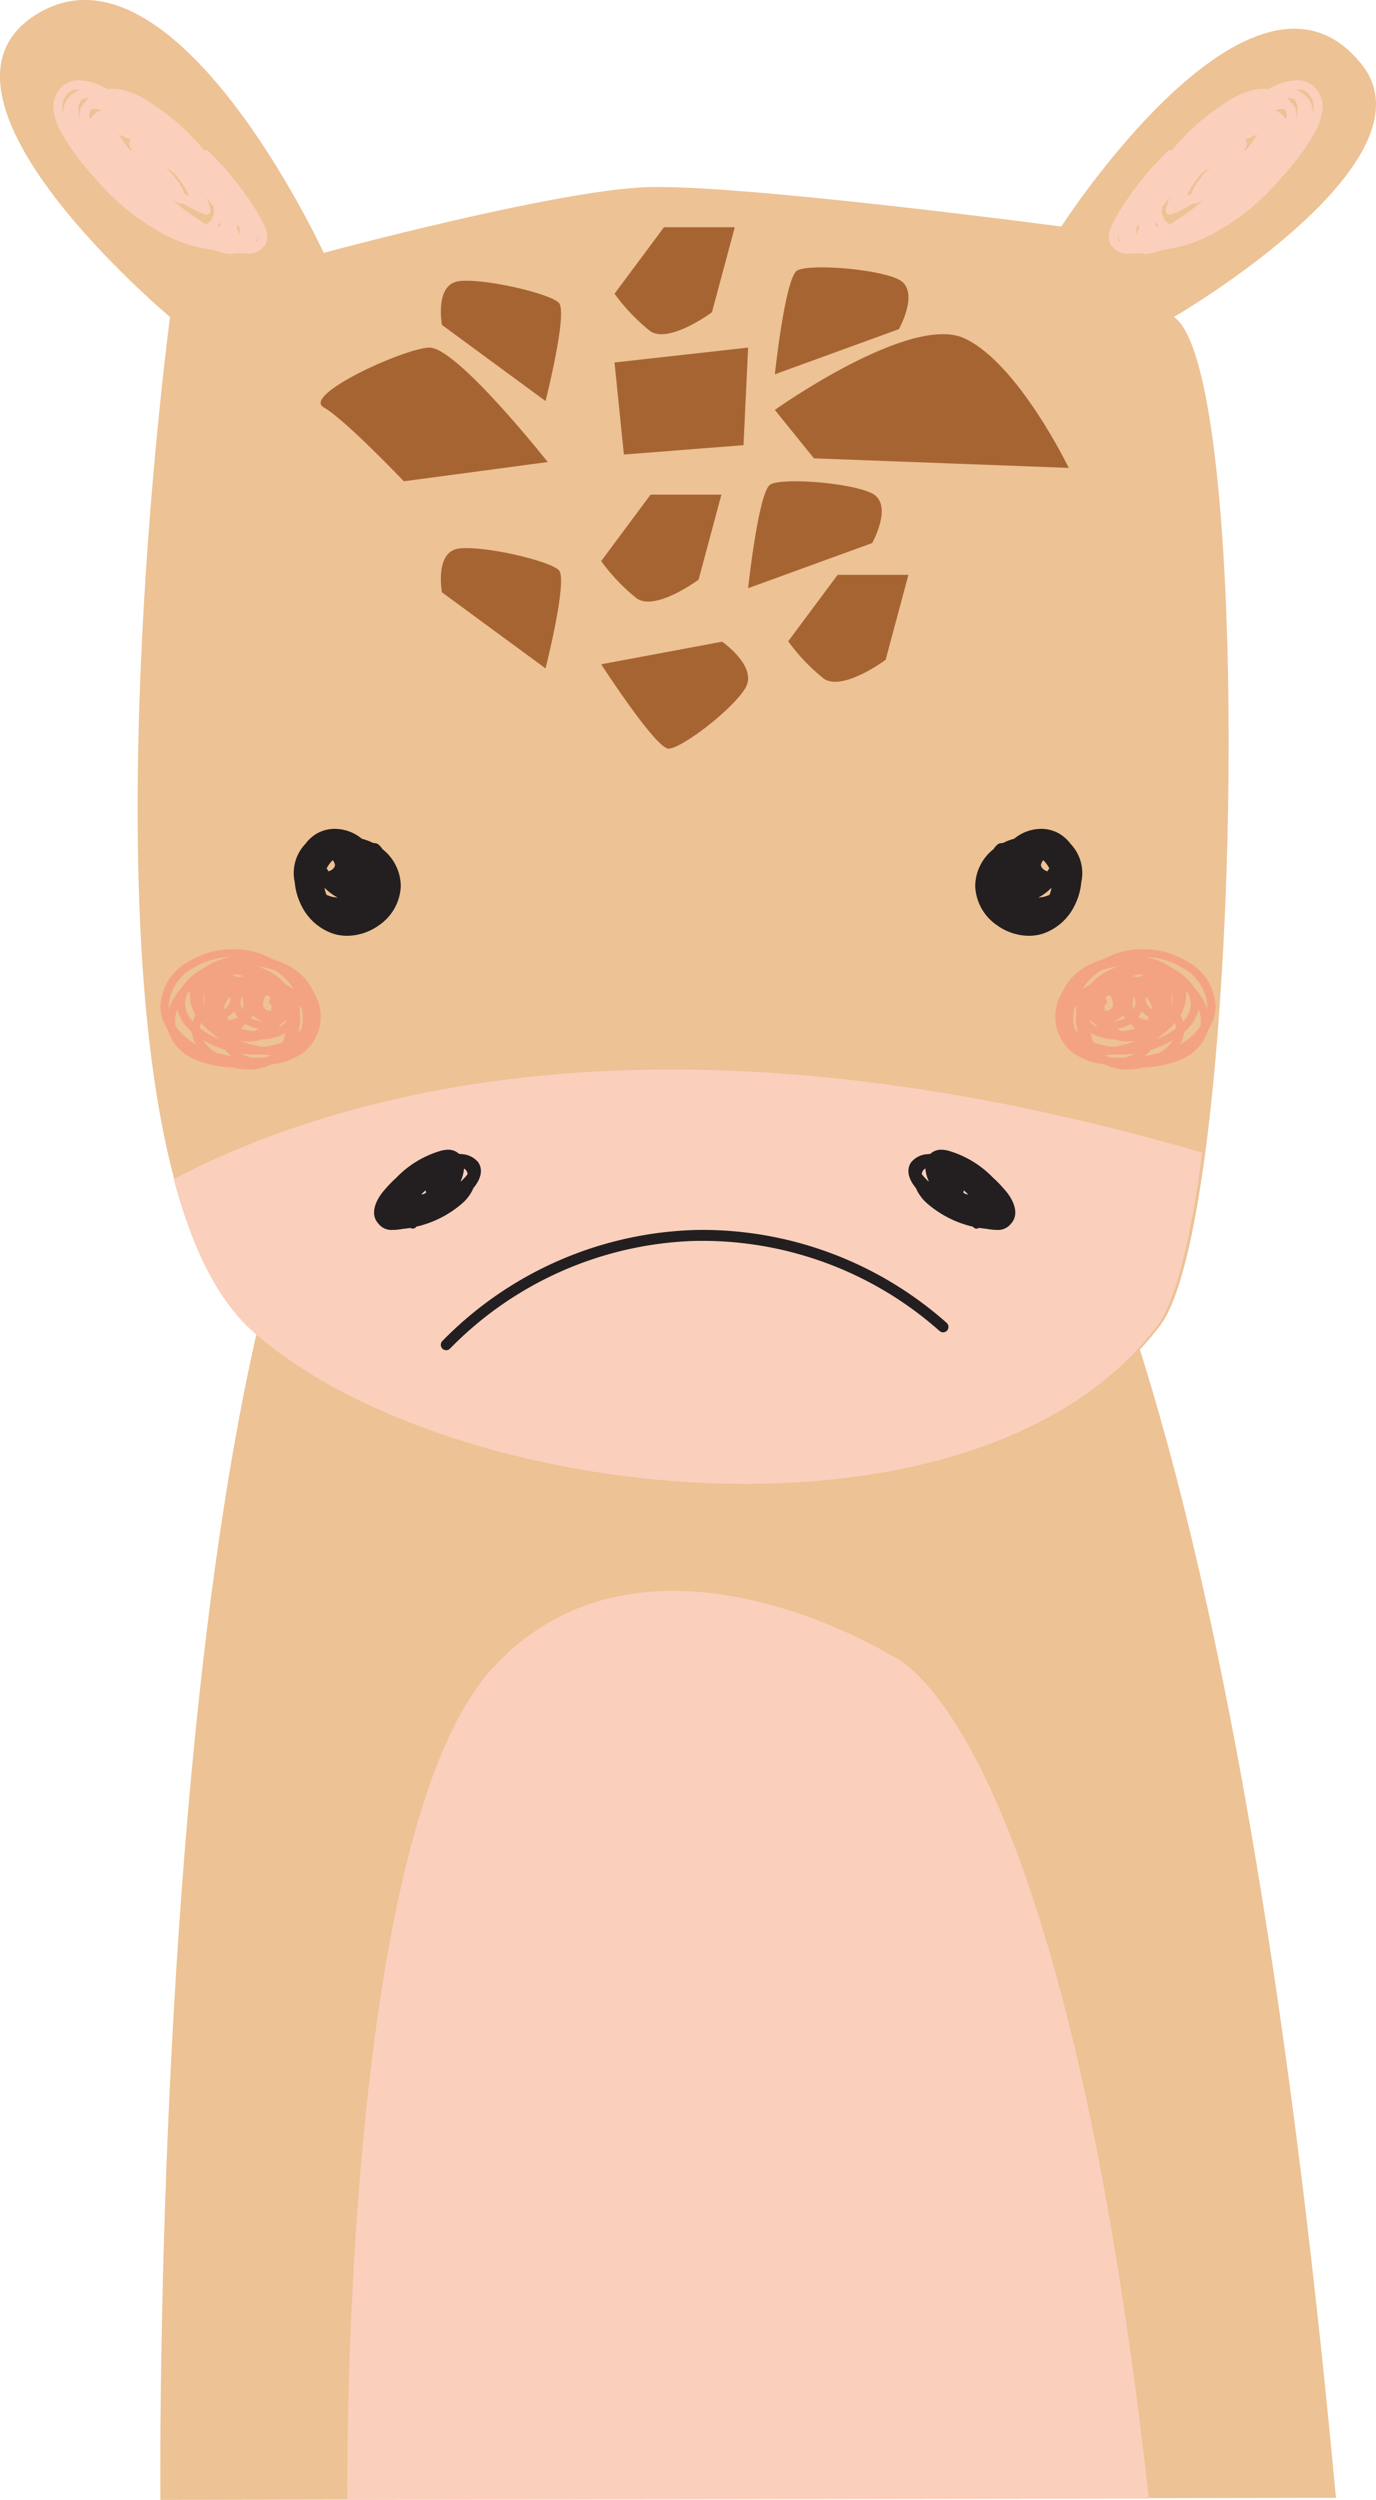 <svg id="Group_53" data-name="Group 53" xmlns="http://www.w3.org/2000/svg" width="103" height="187" viewBox="0 0 103 187">
  <path id="Fill_1" data-name="Fill 1" d="M.007,120S-.84,32.507,15.853,10.341s43.875-1.8,43.875-1.8S78.364,15.9,88,119.842Z" transform="translate(12 67)" fill="#edc294"/>
  <path id="Fill_3" data-name="Fill 3" d="M0,68s-.578-49.579,10.8-62.14S40.724,4.839,40.724,4.839,53.43,9.007,60,67.91Z" transform="translate(26 119)" fill="#facfbc"/>
  <path id="Fill_9" data-name="Fill 9" d="M87.875,23.712c4.717,3.192,5.157,41.331,2.356,62.429-.842,6.34-1.976,11.14-3.374,12.992-13.55,17.94-53.424,13.454-67.992.338-2.642-2.379-4.528-6.388-5.846-11.357-5.942-22.424-.289-64.4-.289-64.4S-7.028,7.206,2.686,1.1C13.019-5.39,24.232,18.914,24.232,18.914S41.517,14.25,48.386,14c6.95-.249,31.055,2.947,31.055,2.947S93.818-5.39,101.929,4.819c5.831,7.339-14.054,18.893-14.054,18.893" fill="#edc294"/>
  <path id="Fill_11" data-name="Fill 11" d="M73.635,19.173c-13.513,17.88-53.277,13.409-67.806.336C3.194,17.139,1.313,13.143,0,8.191,12.809,1.522,37.424-5.334,77,6.224,76.16,12.543,75.03,17.327,73.635,19.173Z" transform="translate(13 80)" fill="#facfbc"/>
  <path id="Fill_13" data-name="Fill 13" d="M2.925,9.285,22,10S18.214,2.15,14.172.3,0,5.661,0,5.661Z" transform="translate(58 25)" fill="#a76433"/>
  <path id="Fill_15" data-name="Fill 15" d="M9.655,7.3.7,8,0,1.114,10,0Z" transform="translate(46 26)" fill="#a76433"/>
  <path id="Fill_17" data-name="Fill 17" d="M17,8.563,6.229,10S1.816,5.365.222,4.463,6.064.123,8.1,0,17,8.563,17,8.563" transform="translate(24 26)" fill="#a76433"/>
  <path id="Fill_19" data-name="Fill 19" d="M7.836,9s1.685-6.633,1-7.345S3.243-.194,1.375.028.084,3.308.084,3.308Z" transform="translate(33 21)" fill="#a76433"/>
  <path id="Fill_21" data-name="Fill 21" d="M0,1.69S4.079,7.991,5.04,8s4.8-2.922,5.755-4.531S9.053,0,9.053,0Z" transform="translate(45 48)" fill="#a76433"/>
  <path id="Fill_23" data-name="Fill 23" d="M7.836,9s1.685-6.633,1-7.345S3.243-.194,1.375.028.084,3.308.084,3.308Z" transform="translate(33 41)" fill="#a76433"/>
  <path id="Fill_25" data-name="Fill 25" d="M0,8S.775.748,1.67.236s5.9-.148,7.575.655.045,3.728.045,3.728Z" transform="translate(58 20)" fill="#a76433"/>
  <path id="Fill_27" data-name="Fill 27" d="M0,8S.775.747,1.67.236s5.9-.148,7.575.655.045,3.728.045,3.728Z" transform="translate(56 36)" fill="#a76433"/>
  <path id="Fill_29" data-name="Fill 29" d="M0,4.973a14.518,14.518,0,0,0,2.638,2.77c1.4,1.032,4.655-1.385,4.655-1.385L9,0H3.7Z" transform="translate(46 17)" fill="#a76433"/>
  <path id="Fill_31" data-name="Fill 31" d="M0,4.973a14.518,14.518,0,0,0,2.638,2.77c1.4,1.032,4.655-1.385,4.655-1.385L9,0H3.7Z" transform="translate(59 43)" fill="#a76433"/>
  <path id="Fill_33" data-name="Fill 33" d="M0,4.973a14.517,14.517,0,0,0,2.638,2.77c1.4,1.032,4.655-1.385,4.655-1.385L9,0H3.7Z" transform="translate(45 37)" fill="#a76433"/>
  <path id="Fill_35" data-name="Fill 35" d="M4.015,8a4.137,4.137,0,0,1-2.4-.8A3.712,3.712,0,0,1,0,4.289,3.546,3.546,0,0,1,1.368,1.521a1.483,1.483,0,0,1,.294-.34A.466.466,0,0,1,1.9,1.074a1.637,1.637,0,0,1,.176-.015A3.817,3.817,0,0,1,2.91.744,3.2,3.2,0,0,1,4.93,0,2.7,2.7,0,0,1,6.255.338a2.972,2.972,0,0,1,.895.8,3.15,3.15,0,0,1,.791,2.839A4.775,4.775,0,0,1,7.5,5.609,4.14,4.14,0,0,1,5.07,7.839,3.473,3.473,0,0,1,4.015,8ZM5.71,4.4a3.759,3.759,0,0,1-.982.735,2.006,2.006,0,0,0,.84-.205A2.62,2.62,0,0,0,5.71,4.4ZM5.093,2.344a.826.826,0,0,0-.166.315c-.052.194.21.434.405.495a.3.3,0,0,0,.088.018h.005l0-.008a.48.48,0,0,1,.125-.2,2.333,2.333,0,0,0-.461-.625h0Z" transform="translate(73 62)" fill="#231f20"/>
  <path id="Fill_37" data-name="Fill 37" d="M3.985,8A3.473,3.473,0,0,1,2.93,7.839,4.14,4.14,0,0,1,.5,5.609a4.774,4.774,0,0,1-.44-1.635A3.15,3.15,0,0,1,.851,1.134a2.958,2.958,0,0,1,.895-.8A2.7,2.7,0,0,1,3.07,0,3.2,3.2,0,0,1,5.09.744a3.817,3.817,0,0,1,.837.314,1.62,1.62,0,0,1,.175.015.466.466,0,0,1,.236.107,1.527,1.527,0,0,1,.294.34A3.55,3.55,0,0,1,8,4.289,3.712,3.712,0,0,1,6.384,7.2,4.137,4.137,0,0,1,3.985,8ZM2.29,4.4a2.68,2.68,0,0,0,.143.53,2.006,2.006,0,0,0,.84.205A3.729,3.729,0,0,1,2.29,4.4Zm.616-2.056a2.348,2.348,0,0,0-.46.625.474.474,0,0,1,.124.194l0,.007.007,0a.331.331,0,0,0,.088-.017c.2-.062.457-.3.4-.5A.816.816,0,0,0,2.906,2.344Z" transform="translate(22 62)" fill="#231f20"/>
  <path id="Fill_39" data-name="Fill 39" d="M1.412,6a1.23,1.23,0,0,1-1.1-.486C-.311,4.833.1,3.829.691,3.117a10.461,10.461,0,0,1,.987-1.034A7.571,7.571,0,0,1,4.842.128,2.363,2.363,0,0,1,5.539,0,1.233,1.233,0,0,1,5.98.077a1.114,1.114,0,0,1,.383.239h.015c.057,0,.121.01.183.018A1.686,1.686,0,0,1,7.8.947c.506.755-.082,1.591-.358,1.915a3.215,3.215,0,0,1-.794,1.112A7.967,7.967,0,0,1,3.164,5.758a.314.314,0,0,1-.423.105l-.007,0-.018-.012c-.166.028-.339.051-.513.068-.149.026-.306.048-.464.066A2.818,2.818,0,0,1,1.412,6ZM3.866,3.039h0a2.726,2.726,0,0,0-.269.24c-.014.028-.028.056-.04.085a1.533,1.533,0,0,0,.334-.136A.933.933,0,0,1,3.866,3.039ZM6.733,1.407a2.689,2.689,0,0,1-.246.94c.005.01.01.02.014.029.108-.1.209-.205.31-.314A2.192,2.192,0,0,0,7,1.828a.525.525,0,0,0-.272-.421h0Z" transform="translate(28 86)" fill="#231f20"/>
  <path id="Fill_41" data-name="Fill 41" d="M6.588,6a2.818,2.818,0,0,1-.327-.02c-.159-.018-.315-.04-.464-.066-.175-.017-.348-.04-.513-.068l-.026.017a.313.313,0,0,1-.423-.1A7.965,7.965,0,0,1,1.348,3.974,3.214,3.214,0,0,1,.554,2.862C.278,2.538-.31,1.7.2.947A1.685,1.685,0,0,1,1.439.334c.066-.008.132-.014.2-.019A1.155,1.155,0,0,1,2.02.077,1.232,1.232,0,0,1,2.461,0a2.373,2.373,0,0,1,.7.128A7.574,7.574,0,0,1,6.322,2.083a10.224,10.224,0,0,1,.987,1.033c.591.713,1,1.717.383,2.4A1.23,1.23,0,0,1,6.588,6ZM4.135,3.039a.859.859,0,0,1-.024.185,1.369,1.369,0,0,0,.334.14c-.013-.031-.028-.06-.041-.085a2.727,2.727,0,0,0-.269-.24ZM1.267,1.407h0A.524.524,0,0,0,1,1.828a2.2,2.2,0,0,0,.193.234c.109.118.21.221.31.314a.094.094,0,0,1,.007-.015l.008-.014a2.7,2.7,0,0,1-.246-.941Z" transform="translate(68 86)" fill="#231f20"/>
  <path id="Fill_43" data-name="Fill 43" d="M19.667-9q-.472,0-.943.017A27.607,27.607,0,0,0,.116-.692a.411.411,0,0,0,0,.575.4.4,0,0,0,.566,0,26.8,26.8,0,0,1,18.067-8.05,26.747,26.747,0,0,1,18.583,6.73.4.4,0,0,0,.565-.037.411.411,0,0,0-.037-.574A27.582,27.582,0,0,0,19.667-9" transform="translate(33 101)" fill="#231f20"/>
  <path id="Fill_45" data-name="Fill 45" d="M2.791,13a1.023,1.023,0,0,1-.279-.036,2.826,2.826,0,0,1-.363-.028,4.88,4.88,0,0,1-.563.035H1.572A1.579,1.579,0,0,1,.23,12.44c-.523-.7-.014-1.614.153-1.915A21.9,21.9,0,0,1,4.4,5.322a.336.336,0,0,1,.234-.094.342.342,0,0,1,.089.012,16.638,16.638,0,0,1,4.027-3.56A5.916,5.916,0,0,1,11.09.671a3.092,3.092,0,0,1,.434-.031,3.023,3.023,0,0,1,.405.027l.027-.014.19-.1A4.44,4.44,0,0,1,14.082,0a1.889,1.889,0,0,1,1.13.348,2.115,2.115,0,0,1,.772,1.962,4.7,4.7,0,0,1-.715,1.851A17.342,17.342,0,0,1,13,7.2a17.49,17.49,0,0,1-4.742,4.024,10.416,10.416,0,0,1-4.172,1.453L4.02,12.7l-.067.023a5.127,5.127,0,0,1-.526.143l-.006,0-.006,0A1.791,1.791,0,0,1,2.791,13Zm-2.1-1.465h0a.617.617,0,0,0,.075.506.463.463,0,0,0,.11.1c-.021-.038-.044-.085-.065-.132a1.5,1.5,0,0,1-.12-.478Zm1.525-.751-.129.181a1.452,1.452,0,0,0-.008.6,5.151,5.151,0,0,1,.192-.54A1.493,1.493,0,0,1,2.219,10.783Zm1.273-.189a1.625,1.625,0,0,0-.026.271.526.526,0,0,0,.224.115.563.563,0,0,0,.07.012A1.668,1.668,0,0,1,3.493,10.594Zm1.07-1.8c-.176.205-.353.422-.526.644a1.207,1.207,0,0,0,.226,1.108,1.027,1.027,0,0,0,.316.234,21.449,21.449,0,0,0,2.5-1.8,2.407,2.407,0,0,1-.858.288,8.739,8.739,0,0,1-1.52.775.338.338,0,0,1-.347-.062.33.33,0,0,1-.1-.335A4.9,4.9,0,0,1,4.563,8.8ZM7.7,6.433c-.259.173-.505.351-.731.53a6.422,6.422,0,0,0-1.105,1.62A.53.53,0,0,0,6,8.606c.086-.058.162-.11.231-.16a.339.339,0,0,1,.032-.175A5.776,5.776,0,0,1,7.7,6.433ZM11.11,4.066c-.307.126-.612.263-.908.406a.286.286,0,0,1,.063.056.335.335,0,0,1,.056.35c-.05.116-.1.233-.159.346l.016.01c.018.013.038.027.056.042A14.624,14.624,0,0,0,11.11,4.066Zm1.856-1.923a1.892,1.892,0,0,0-.554.108,1.347,1.347,0,0,1,.809.676,1.653,1.653,0,0,0,.105-.25,1.551,1.551,0,0,0-.157-.5.606.606,0,0,0-.2-.031Zm.4-.814h0a2.137,2.137,0,0,1,.216.245c.026.036.051.072.076.109a.961.961,0,0,1,.2.208,1.011,1.011,0,0,1,.146.83c0,.044.006.09.007.149.02-.055.036-.11.05-.162a2.664,2.664,0,0,0,.068-.6,1.307,1.307,0,0,0-.248-.687,1.672,1.672,0,0,0-.516-.1Zm.691-.661h-.011l0,0a1.364,1.364,0,0,1,.326.242,1.7,1.7,0,0,1,.636.592,1.832,1.832,0,0,1,.258.977c.017-.08.03-.16.04-.244a1.471,1.471,0,0,0-.5-1.351A1.259,1.259,0,0,0,14.062.669Z" transform="translate(83 6)" fill="#facfbc"/>
  <path id="Fill_47" data-name="Fill 47" d="M13.209,13a1.8,1.8,0,0,1-.626-.128l-.005,0-.005,0a5.05,5.05,0,0,1-.526-.143l-.135-.046A10.418,10.418,0,0,1,7.74,11.226,17.5,17.5,0,0,1,3,7.2a17.393,17.393,0,0,1-2.27-3.04A4.7,4.7,0,0,1,.015,2.31,2.113,2.113,0,0,1,.788.348,1.886,1.886,0,0,1,1.918,0,4.441,4.441,0,0,1,3.854.558l.217.11a3.011,3.011,0,0,1,.4-.027A3.106,3.106,0,0,1,4.91.671,5.916,5.916,0,0,1,7.254,1.679a16.637,16.637,0,0,1,4.028,3.56.344.344,0,0,1,.089-.012.336.336,0,0,1,.234.094,21.9,21.9,0,0,1,4.013,5.2c.167.3.676,1.218.153,1.915a1.579,1.579,0,0,1-1.342.531h-.014a4.857,4.857,0,0,1-.562-.035,2.828,2.828,0,0,1-.363.028A1.023,1.023,0,0,1,13.209,13Zm2.1-1.464h0a1.47,1.47,0,0,1-.119.477c-.02.046-.041.09-.065.132a.484.484,0,0,0,.11-.1A.619.619,0,0,0,15.3,11.535Zm-1.524-.753h0a1.49,1.49,0,0,1-.055.245,4.944,4.944,0,0,1,.191.54,1.437,1.437,0,0,0-.007-.6l-.127-.179Zm-1.274-.188a1.7,1.7,0,0,1-.268.4.633.633,0,0,0,.07-.012.517.517,0,0,0,.223-.115A1.613,1.613,0,0,0,12.507,10.594ZM8.925,8.98h0a21.569,21.569,0,0,0,2.5,1.8,1.019,1.019,0,0,0,.316-.234,1.206,1.206,0,0,0,.227-1.108c-.177-.228-.35-.438-.526-.644a4.836,4.836,0,0,1,.315.85.331.331,0,0,1-.1.335.338.338,0,0,1-.347.062,8.712,8.712,0,0,1-1.52-.775A2.4,2.4,0,0,1,8.925,8.98ZM8.3,6.434h0A5.767,5.767,0,0,1,9.731,8.271a.33.33,0,0,1,.033.175c.066.048.139.1.231.16a.512.512,0,0,0,.136-.022,6.377,6.377,0,0,0-1.105-1.62C8.808,6.79,8.563,6.611,8.3,6.434ZM4.89,4.066a14.841,14.841,0,0,0,.878,1.21c.024-.019.05-.037.072-.052-.058-.119-.112-.235-.159-.346A.332.332,0,0,1,5.8,4.472C5.51,4.332,5.2,4.2,4.89,4.066ZM3.034,2.143a.609.609,0,0,0-.2.031,1.547,1.547,0,0,0-.156.5,1.553,1.553,0,0,0,.105.25,1.347,1.347,0,0,1,.809-.676A1.947,1.947,0,0,0,3.034,2.143Zm-.4-.814a1.683,1.683,0,0,0-.517.1,1.308,1.308,0,0,0-.248.687,2.617,2.617,0,0,0,.068.6c.013.045.03.1.05.162V2.859c0-.046.005-.091.009-.139a1.011,1.011,0,0,1,.146-.83.944.944,0,0,1,.2-.208c.022-.035.047-.071.076-.109A2.138,2.138,0,0,1,2.63,1.329ZM1.938.668h0a1.258,1.258,0,0,0-.754.221,1.471,1.471,0,0,0-.5,1.351,2.042,2.042,0,0,0,.04.244,1.833,1.833,0,0,1,.258-.977A1.69,1.69,0,0,1,1.619.914,1.365,1.365,0,0,1,1.945.672l0,0h-.01Z" transform="translate(4 6)" fill="#facfbc"/>
  <path id="Fill_49" data-name="Fill 49" d="M6.609,9A5.145,5.145,0,0,1,5.39,8.847a7.893,7.893,0,0,1-2.831-.608A3.491,3.491,0,0,1,.546,5.991,3.188,3.188,0,0,1,0,4.356,4.054,4.054,0,0,1,2.192.878,6.451,6.451,0,0,1,5.449,0,6.229,6.229,0,0,1,7.034.2,6.071,6.071,0,0,1,8.449.772a5.26,5.26,0,0,1,1.89.958A3.934,3.934,0,0,1,11.418,3.1a4.048,4.048,0,0,1,.288.544,3.452,3.452,0,0,1-.789,3.924A4.793,4.793,0,0,1,8.359,8.612l-.076.02a3.546,3.546,0,0,1-.8.278A4.129,4.129,0,0,1,6.609,9Zm-.54-1.19h0a2.531,2.531,0,0,0,.257.136,2.326,2.326,0,0,0,.6.182,9.807,9.807,0,0,0,1-.054,1.936,1.936,0,0,0,.359-.145c-.225-.009-.438-.026-.635-.049-.152.012-.308.017-.463.017l-.164,0A7.81,7.81,0,0,1,6.069,7.81ZM3.2,6.8a2.777,2.777,0,0,0,1.007.955A9.8,9.8,0,0,0,5.313,8a3.557,3.557,0,0,1-.459-.471A7.8,7.8,0,0,1,3.2,6.8Zm2.811.069h0a7.043,7.043,0,0,0,1.68.43,4.976,4.976,0,0,0,1.449-.328,2.864,2.864,0,0,0,.21-.715,3,3,0,0,1-.9.384,3.884,3.884,0,0,1-.859.111,3.174,3.174,0,0,1-1,.158,3.264,3.264,0,0,1-.465-.033C6.087,6.872,6.049,6.868,6.011,6.864ZM1.281,4.5h0a2.433,2.433,0,0,0-.15,1.246A4.493,4.493,0,0,0,2.687,7.128a2.2,2.2,0,0,1-.314-.854c0-.026-.006-.051-.009-.077A3.16,3.16,0,0,1,1.281,4.5Zm1.77,1a1.612,1.612,0,0,0-.075.417,4.76,4.76,0,0,0,.414.291,7.049,7.049,0,0,0,.959.5l-.018-.04-.018-.04a7.094,7.094,0,0,1-.693-.54A5.323,5.323,0,0,1,3.051,5.505ZM10.427,4.2h0a1.734,1.734,0,0,1,.009.486c0,.006,0,.011,0,.017l0,.016.008.056a3.46,3.46,0,0,1-.125,1.463,3.056,3.056,0,0,0,.236-.247,3.372,3.372,0,0,0,.035-1.569C10.539,4.352,10.488,4.279,10.427,4.2ZM6.36,5.585a1.593,1.593,0,0,1-.351.348,6.588,6.588,0,0,0,1.018.2,2.064,2.064,0,0,0,.331-.177,2.589,2.589,0,0,1-1-.373Zm3-.262h0a1.984,1.984,0,0,1-.373.319,1.96,1.96,0,0,1-.135.214,2.138,2.138,0,0,0,.524-.388c0-.046-.01-.1-.016-.145ZM2.221,3.117c-.042.041-.091.09-.139.141a1.707,1.707,0,0,0-.222.751,1.99,1.99,0,0,0,.573,1.4,2.459,2.459,0,0,1,.205-.5A2.878,2.878,0,0,1,2.221,3.117Zm4.71,1.836c-.06.068-.115.128-.17.181a1.958,1.958,0,0,0,.965.273L7.7,5.4l-.078-.02A1.448,1.448,0,0,1,6.931,4.953Zm-1.4-.319a1.564,1.564,0,0,1-.5.427,1.954,1.954,0,0,1,.04.237l.09-.008a1.909,1.909,0,0,0,.646-.2A2.008,2.008,0,0,1,5.527,4.634ZM7.936,3.451h0a.942.942,0,0,0-.221.823.542.542,0,0,0,.293.3.447.447,0,0,0,.169.036.3.3,0,0,0,.114-.022L8.3,4.548a2.045,2.045,0,0,0,.028-.355.289.289,0,0,1-.169-.371.294.294,0,0,1,.109-.135c-.007-.03-.015-.061-.024-.094a2.254,2.254,0,0,0-.306-.141Zm-1.809.067a.917.917,0,0,0-.113.336,1.1,1.1,0,0,0,.146.671A2.019,2.019,0,0,0,6.127,3.518Zm-.886.067-.063.024-.038.015a2.369,2.369,0,0,0-.386.769c.021.033.041.068.059.1a1.121,1.121,0,0,0,.313-.357A.959.959,0,0,0,5.241,3.585Zm.077-3a5.71,5.71,0,0,0-2.794.787,3.525,3.525,0,0,0-1.9,2.959c0,.04,0,.083.01.135a4.305,4.305,0,0,1,.941-1.553A4,4,0,0,1,2.97,1.581c.1-.059.2-.116.3-.169A4.763,4.763,0,0,1,5.318.587ZM3.309,3.278a1.272,1.272,0,0,0-.086.751c.006.03.014.062.023.1L3.279,4.1A2.91,2.91,0,0,1,3.309,3.278Zm3.9-2.01h0A4.866,4.866,0,0,1,9.415,2.654a4.968,4.968,0,0,1,.563.327A5.142,5.142,0,0,0,8.729,1.661c-.131-.054-.266-.1-.4-.149A5.914,5.914,0,0,0,7.206,1.268ZM5.6,1.894l-.07,0c-.033.015-.066.032-.095.047a2.329,2.329,0,0,1,.3.153c.157-.026.319-.045.481-.058A1.328,1.328,0,0,0,5.6,1.894Z" transform="translate(12 71)" fill="#f4a382"/>
  <path id="Fill_51" data-name="Fill 51" d="M5.392,9a4.133,4.133,0,0,1-.871-.09,3.542,3.542,0,0,1-.8-.278l-.077-.02A4.786,4.786,0,0,1,1.084,7.565,3.451,3.451,0,0,1,.294,3.641,3.852,3.852,0,0,1,.582,3.1,3.915,3.915,0,0,1,1.66,1.731,5.265,5.265,0,0,1,3.55.772,6.093,6.093,0,0,1,4.965.2,6.233,6.233,0,0,1,6.551,0,6.447,6.447,0,0,1,9.809.878,4.051,4.051,0,0,1,12,4.356a3.2,3.2,0,0,1-.544,1.635A3.5,3.5,0,0,1,9.441,8.239a7.888,7.888,0,0,1-2.831.608A5.142,5.142,0,0,1,5.392,9ZM4.348,7.881h0c-.206.025-.419.041-.634.049a1.9,1.9,0,0,0,.358.145,9.814,9.814,0,0,0,1,.054,2.347,2.347,0,0,0,.6-.182,2.541,2.541,0,0,0,.257-.138,7.847,7.847,0,0,1-.958.086l-.165,0C4.655,7.9,4.5,7.893,4.348,7.881ZM8.8,6.8a7.8,7.8,0,0,1-1.653.734A3.554,3.554,0,0,1,6.687,8a9.805,9.805,0,0,0,1.105-.25A2.777,2.777,0,0,0,8.8,6.8ZM2.651,6.253a2.863,2.863,0,0,0,.21.715A4.976,4.976,0,0,0,4.309,7.3,7.023,7.023,0,0,0,5.99,6.864l-.06.006-.056,0a3.266,3.266,0,0,1-.465.033,3.167,3.167,0,0,1-1-.158,3.926,3.926,0,0,1-.859-.111A2.979,2.979,0,0,1,2.651,6.253ZM10.719,4.5A3.152,3.152,0,0,1,9.637,6.2c0,.023-.006.046-.009.069v.008a2.187,2.187,0,0,1-.314.854,4.493,4.493,0,0,0,1.556-1.377A2.415,2.415,0,0,0,10.719,4.5Zm-1.769,1h0a5.253,5.253,0,0,1-.571.59,7.092,7.092,0,0,1-.693.54l-.018.04-.018.04a7.006,7.006,0,0,0,.959-.5,4.891,4.891,0,0,0,.415-.291,1.652,1.652,0,0,0-.075-.417ZM1.573,4.2c-.056.073-.109.149-.157.224a3.376,3.376,0,0,0,.034,1.569,3.051,3.051,0,0,0,.237.247,3.432,3.432,0,0,1-.125-1.463l0-.018c0-.013,0-.025.006-.038s0-.023,0-.033A1.731,1.731,0,0,1,1.573,4.2ZM5.64,5.585a2.6,2.6,0,0,1-1,.373,2.067,2.067,0,0,0,.331.177,6.59,6.59,0,0,0,1.018-.2A1.593,1.593,0,0,1,5.64,5.585Zm-3-.262c-.006.043-.012.09-.017.145a2.128,2.128,0,0,0,.525.388,2.115,2.115,0,0,1-.136-.214A1.949,1.949,0,0,1,2.641,5.324ZM9.778,3.117a2.882,2.882,0,0,1-.417,1.8,2.459,2.459,0,0,1,.205.5,1.993,1.993,0,0,0,.572-1.4,1.707,1.707,0,0,0-.222-.751C9.872,3.209,9.827,3.163,9.778,3.117ZM5.07,4.953a1.457,1.457,0,0,1-.688.428c-.032.009-.068.017-.108.025a1.968,1.968,0,0,0,.965-.273C5.179,5.075,5.122,5.014,5.07,4.953Zm1.4-.319A2.043,2.043,0,0,1,6.2,5.09a1.923,1.923,0,0,0,.647.2l.09.008a1.954,1.954,0,0,1,.039-.237A1.551,1.551,0,0,1,6.474,4.634ZM4.063,3.452a2.309,2.309,0,0,0-.306.141l-.024.094a.291.291,0,0,1,.109.135.288.288,0,0,1-.169.371,2.048,2.048,0,0,0,.028.356l.008.043a.3.3,0,0,0,.114.022.436.436,0,0,0,.169-.037.533.533,0,0,0,.293-.3A.942.942,0,0,0,4.063,3.452Zm1.809.067A2.029,2.029,0,0,0,5.84,4.525a1.1,1.1,0,0,0,.147-.671A.9.9,0,0,0,5.872,3.518Zm.887.067a.953.953,0,0,0,.116.553,1.1,1.1,0,0,0,.312.357c.018-.033.039-.069.06-.1a2.354,2.354,0,0,0-.387-.769l-.038-.015Zm-.076-3h0a4.772,4.772,0,0,1,2.047.824c.1.055.205.112.3.17a3.987,3.987,0,0,1,1.394,1.332,4.3,4.3,0,0,1,.941,1.553c0-.046.008-.089.01-.135a3.524,3.524,0,0,0-1.9-2.959A5.711,5.711,0,0,0,6.683.587ZM8.691,3.279h0a2.872,2.872,0,0,1,.032.816l.031.031c.008-.027.016-.057.024-.1A1.273,1.273,0,0,0,8.691,3.279ZM4.8,1.268a5.92,5.92,0,0,0-1.122.245c-.138.045-.273.1-.4.149A5.144,5.144,0,0,0,2.022,2.981a5.045,5.045,0,0,1,.563-.327A4.885,4.885,0,0,1,4.8,1.268Zm1.6.626a1.318,1.318,0,0,0-.619.144c.173.014.335.034.482.058a2.254,2.254,0,0,1,.3-.153C6.534,1.927,6.5,1.91,6.47,1.9Z" transform="translate(79 71)" fill="#f4a382"/>
</svg>
